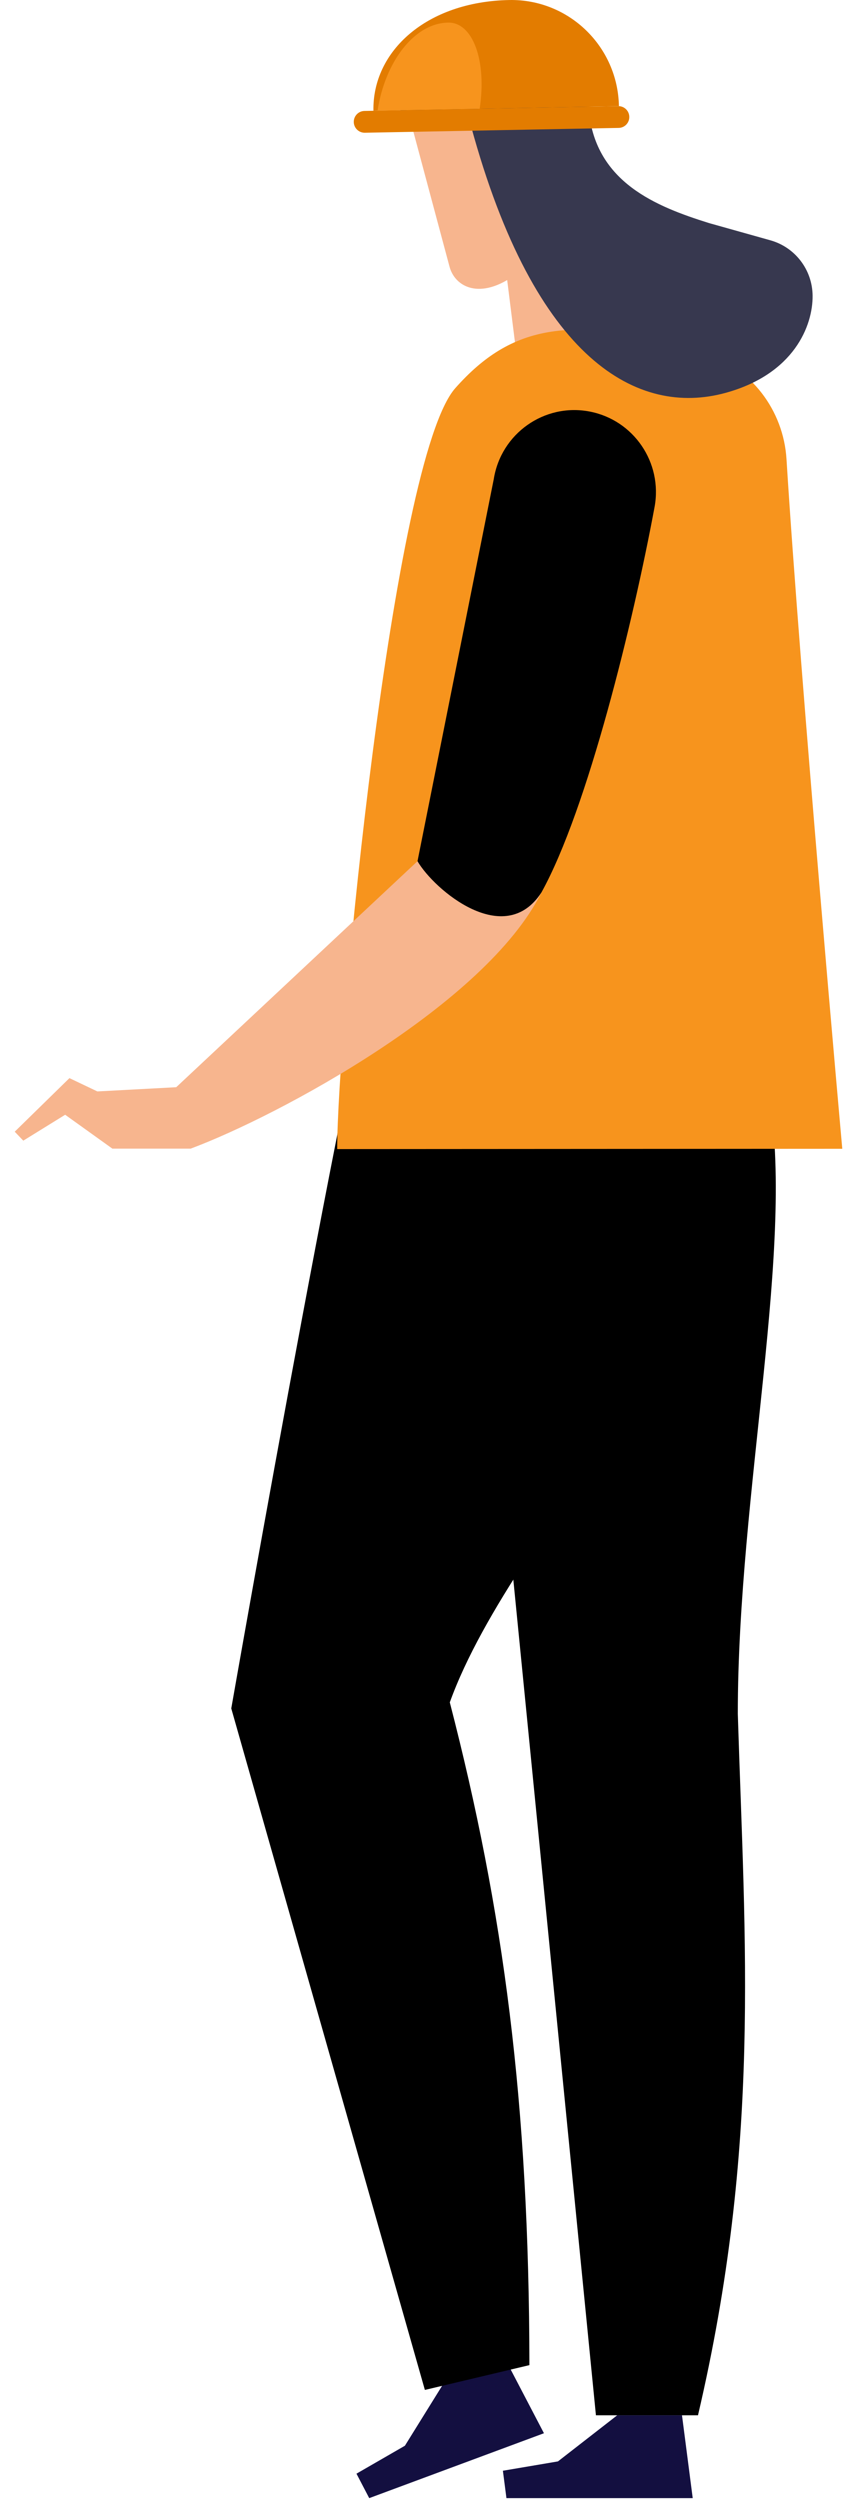 <svg width="35" height="102" viewBox="0 0 35 102" fill="none" xmlns="http://www.w3.org/2000/svg">
<path d="M18.993 44.532H31.378C32.51 50.677 30.132 60.838 30.132 69.927C30.426 79.337 31.081 87.535 28.506 98.548H24.338L18.993 44.532Z" fill="black"/>
<path d="M27.853 98.548H25.207L22.787 100.429L20.538 100.81L20.683 101.928H28.291L27.853 98.548Z" fill="#130F40"/>
<path d="M20.638 96.262L18.156 97.183L16.536 99.79L14.558 100.93L15.079 101.928L22.215 99.28L20.638 96.262Z" fill="#130F40"/>
<path d="M16.15 35.965H27.864C27.864 35.965 31.433 41.14 31.433 44.532C31.433 52.486 21.036 62.063 18.37 69.459C20.572 77.973 21.608 85.795 21.621 96.501L17.352 97.513L9.445 69.707C9.445 69.707 14.872 38.753 16.15 35.965Z" fill="black"/>
<path d="M20.539 10.036L21.093 14.46L23.933 13.74L23.91 8.778L20.539 10.036Z" fill="#F7B58E"/>
<path d="M13.771 46.885C13.766 42.27 16.03 18.726 18.595 15.836C20.88 13.262 23.351 12.75 28.758 14.405C30.669 14.991 31.997 16.733 32.121 18.735C32.683 27.757 34.399 46.872 34.399 46.872L13.771 46.885Z" fill="#F7941D"/>
<path d="M18.425 33.852L7.197 44.36L7.788 46.866C11.393 45.522 19.835 40.984 22.11 36.417L18.425 33.852Z" fill="#F7B58E"/>
<path d="M17.051 35.139C17.74 36.317 20.603 38.731 22.11 36.417C24 33.011 25.87 25.328 26.732 20.688C27.068 18.877 25.88 17.134 24.077 16.791C22.23 16.439 20.46 17.689 20.165 19.552L17.051 35.139Z" fill="black"/>
<path d="M18.352 10.856C18.567 11.722 19.619 12.257 21.053 11.201L23.177 8.839L23.397 4.827L21.111 2.094L16.431 3.691L18.352 10.856Z" fill="#F7B58E"/>
<path d="M20.415 5.117L18.26 5.129C17.213 5.135 16.232 4.621 15.637 3.757C15.322 3.299 15.621 2.671 16.174 2.629L20.764 1.372C22.801 0.79 24.053 2.084 24.049 4.53L20.415 5.117Z" fill="#37384F"/>
<path d="M24.049 4.53C24.336 7.45 26.805 8.427 28.95 9.1L31.463 9.805C32.474 10.089 33.176 11.007 33.187 12.06C33.201 13.284 32.433 15.262 29.63 16.03C26.08 17.002 21.851 14.762 19.231 5.124L24.049 4.53Z" fill="#37384F"/>
<path d="M25.277 4.33C25.232 1.893 23.227 -0.045 20.799 0.001C17.423 0.065 15.205 2.083 15.251 4.52L25.277 4.33Z" fill="#E37C00"/>
<path d="M19.59 4.438C19.888 2.477 19.311 0.903 18.301 0.922C16.897 0.948 15.718 2.556 15.42 4.517L19.59 4.438Z" fill="#F7941D"/>
<path d="M14.899 5.416L25.267 5.219C25.511 5.215 25.705 5.012 25.701 4.767C25.696 4.521 25.494 4.326 25.25 4.331L14.883 4.527C14.638 4.532 14.444 4.734 14.448 4.98C14.453 5.225 14.655 5.42 14.899 5.416Z" fill="#E37C00"/>
<path d="M7.789 46.866H4.589L2.661 45.484L0.951 46.541L0.601 46.175L2.836 43.989L3.976 44.532L7.198 44.36L8.885 45.427L7.789 46.866Z" fill="#F7B58E"/>
</svg>
